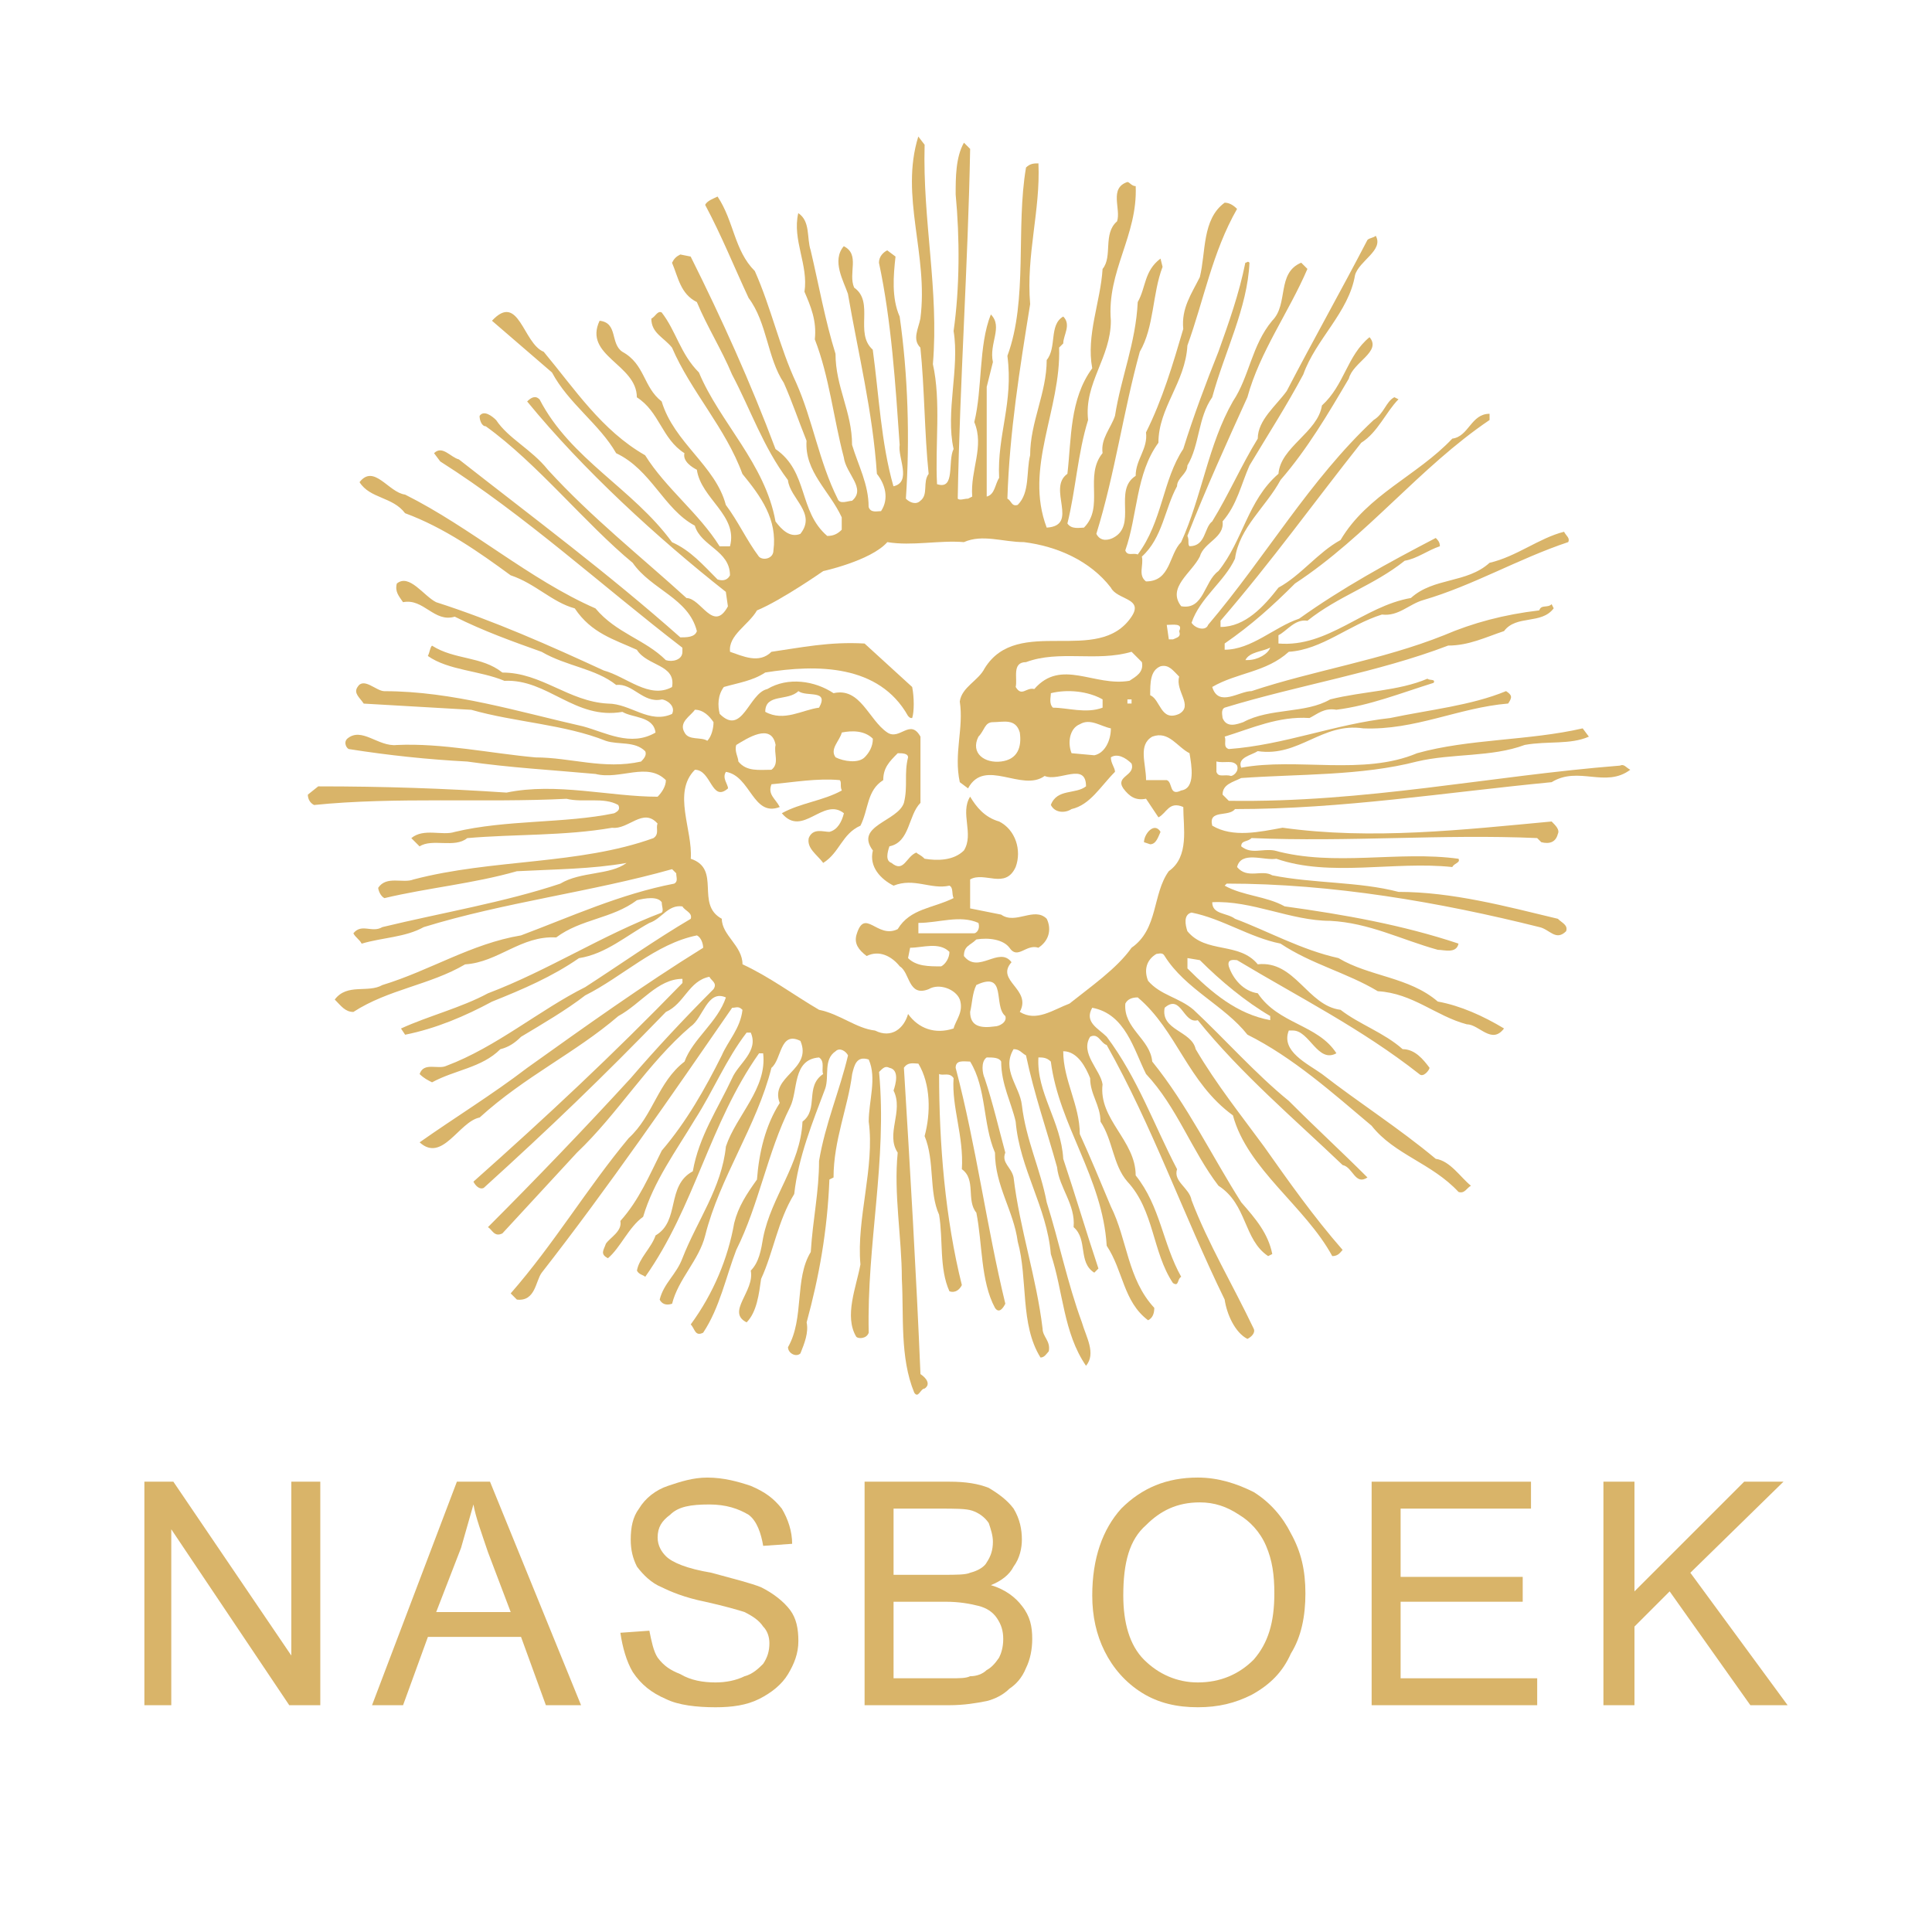 <?xml version="1.0" encoding="utf-8"?>
<!-- Generator: Adobe Illustrator 13.0.0, SVG Export Plug-In . SVG Version: 6.00 Build 14948)  -->
<!DOCTYPE svg PUBLIC "-//W3C//DTD SVG 1.0//EN" "http://www.w3.org/TR/2001/REC-SVG-20010904/DTD/svg10.dtd">
<svg version="1.0" id="Layer_1" xmlns="http://www.w3.org/2000/svg" xmlns:xlink="http://www.w3.org/1999/xlink" x="0px" y="0px"
	 width="192.756px" height="192.756px" viewBox="0 0 192.756 192.756" enable-background="new 0 0 192.756 192.756"
	 xml:space="preserve">
<g>
	<polygon fill-rule="evenodd" clip-rule="evenodd" fill="#FFFFFF" points="0,0 192.756,0 192.756,192.756 0,192.756 0,0 	"/>
	<polygon fill-rule="evenodd" clip-rule="evenodd" fill="#D9B469" points="14.405,170.129 14.405,147.828 17.296,147.828 
		29.065,165.174 29.065,147.828 31.956,147.828 31.956,170.129 28.859,170.129 17.089,152.578 17.089,170.129 14.405,170.129 	"/>
	<path fill-rule="evenodd" clip-rule="evenodd" fill="#D9B469" d="M37.118,170.129l8.466-22.301h3.304l9.085,22.301h-3.511
		l-2.478-6.814h-9.292l-2.478,6.814H37.118L37.118,170.129z M43.519,160.836h7.434l-2.271-5.986c-0.62-1.859-1.239-3.512-1.445-4.75
		c-0.413,1.445-0.826,2.891-1.239,4.336L43.519,160.836L43.519,160.836z"/>
	<path fill-rule="evenodd" clip-rule="evenodd" fill="#D9B469" d="M61.896,162.902l2.891-0.207c0.207,1.033,0.413,2.064,0.826,2.684
		c0.62,0.826,1.239,1.24,2.271,1.652c1.032,0.619,2.271,0.826,3.51,0.826c1.033,0,2.065-0.207,2.891-0.619
		c0.826-0.207,1.445-0.826,1.858-1.24c0.413-0.619,0.62-1.238,0.62-2.064c0-0.619-0.207-1.238-0.62-1.65
		c-0.413-0.621-1.033-1.033-1.858-1.447c-0.62-0.205-2.065-0.619-3.923-1.031c-2.064-0.412-3.51-1.033-4.336-1.445
		c-1.032-0.414-1.858-1.24-2.478-2.064c-0.413-0.826-0.62-1.652-0.62-2.686c0-1.238,0.207-2.271,0.826-3.096
		c0.619-1.033,1.652-1.859,2.891-2.271c1.239-0.414,2.478-0.826,3.923-0.826c1.652,0,3.097,0.412,4.336,0.826
		c1.445,0.619,2.271,1.238,3.097,2.271c0.619,1.031,1.032,2.27,1.032,3.51l-2.89,0.205c-0.207-1.238-0.62-2.477-1.446-3.096
		c-1.032-0.619-2.271-1.033-3.923-1.033c-1.858,0-3.097,0.207-3.923,1.033c-0.826,0.619-1.239,1.238-1.239,2.271
		c0,0.824,0.413,1.445,0.826,1.857c0.619,0.619,2.065,1.238,4.542,1.652c2.271,0.619,3.923,1.031,4.956,1.445
		c1.239,0.619,2.271,1.445,2.891,2.271s0.826,1.857,0.826,3.098c0,1.238-0.413,2.27-1.033,3.303
		c-0.619,1.033-1.652,1.857-2.891,2.479c-1.239,0.619-2.684,0.824-4.336,0.824c-1.858,0-3.716-0.205-4.955-0.824
		c-1.445-0.621-2.478-1.445-3.304-2.686C62.515,165.793,62.103,164.348,61.896,162.902L61.896,162.902z"/>
	<path fill-rule="evenodd" clip-rule="evenodd" fill="#D9B469" d="M86.26,170.129v-22.301h8.466c1.652,0,2.89,0.207,3.923,0.619
		c1.032,0.619,1.858,1.24,2.478,2.066c0.619,1.031,0.826,2.064,0.826,3.096c0,0.826-0.207,1.859-0.826,2.686
		c-0.412,0.824-1.238,1.445-2.271,1.857c1.445,0.412,2.479,1.24,3.098,2.064c0.825,1.033,1.032,2.066,1.032,3.305
		c0,1.031-0.207,2.064-0.619,2.891c-0.413,1.031-1.032,1.652-1.651,2.064c-0.62,0.619-1.446,1.033-2.271,1.238
		c-1.033,0.207-2.272,0.414-3.717,0.414H86.26L86.26,170.129z M89.151,157.119h4.956c1.239,0,2.271,0,2.684-0.205
		c0.826-0.207,1.446-0.619,1.653-1.033c0.412-0.619,0.619-1.238,0.619-2.064c0-0.619-0.207-1.238-0.413-1.857
		c-0.413-0.621-1.033-1.033-1.652-1.24c-0.62-0.205-1.652-0.205-3.304-0.205h-4.543V157.119L89.151,157.119z M89.151,167.443h5.575
		c1.032,0,1.652,0,2.064-0.205c0.62,0,1.239-0.207,1.653-0.619c0.412-0.207,0.825-0.621,1.238-1.24
		c0.207-0.412,0.413-1.031,0.413-1.857s-0.206-1.445-0.619-2.064c-0.413-0.621-1.032-1.033-1.859-1.24
		c-0.826-0.205-1.858-0.412-3.303-0.412h-5.162V167.443L89.151,167.443z"/>
	<path fill-rule="evenodd" clip-rule="evenodd" fill="#D9B469" d="M108.974,159.186c0-3.717,1.032-6.607,2.891-8.672
		c2.064-2.066,4.542-3.098,7.64-3.098c2.064,0,3.923,0.619,5.574,1.445c1.652,1.031,2.892,2.477,3.717,4.129
		c1.033,1.859,1.445,3.717,1.445,5.988s-0.412,4.336-1.445,5.988c-0.825,1.857-2.064,3.098-3.923,4.129
		c-1.651,0.826-3.304,1.238-5.368,1.238c-2.065,0-3.923-0.412-5.575-1.445c-1.651-1.031-2.891-2.477-3.717-4.129
		C109.387,163.107,108.974,161.25,108.974,159.186L108.974,159.186z M112.07,159.186c0,2.684,0.62,4.955,2.065,6.4
		s3.303,2.271,5.368,2.271c2.271,0,4.13-0.826,5.574-2.271c1.446-1.652,2.065-3.717,2.065-6.607c0-1.859-0.206-3.305-0.826-4.75
		c-0.619-1.445-1.651-2.477-2.684-3.096c-1.239-0.826-2.479-1.24-3.924-1.24c-2.271,0-3.923,0.826-5.368,2.271
		C112.69,153.609,112.07,155.881,112.07,159.186L112.07,159.186z"/>
	<polygon fill-rule="evenodd" clip-rule="evenodd" fill="#D9B469" points="136.849,170.129 136.849,147.828 152.747,147.828 
		152.747,150.514 139.739,150.514 139.739,157.326 151.921,157.326 151.921,159.805 139.739,159.805 139.739,167.443 
		153.366,167.443 153.366,170.129 136.849,170.129 	"/>
	<polygon fill-rule="evenodd" clip-rule="evenodd" fill="#D9B469" points="159.974,170.129 159.974,147.828 163.071,147.828 
		163.071,158.771 174.015,147.828 177.938,147.828 168.646,156.914 178.351,170.129 174.634,170.129 166.581,158.771 
		163.071,162.283 163.071,170.129 159.974,170.129 	"/>
	<path fill-rule="evenodd" clip-rule="evenodd" fill="#D9B469" d="M92.249,14.442c-0.207,7.641,1.445,14.454,0.826,21.887
		c0.826,3.717,0.207,8.053,0.413,11.976c1.858,0.619,1.032-2.271,1.652-3.51c-0.827-3.717,0.619-8.053,0-11.769
		c0.619-4.336,0.619-9.292,0.206-13.628c0-1.652,0-3.716,0.826-5.162l0.619,0.619c-0.206,11.356-1.032,23.333-1.238,34.896
		c0.206,0.207,0.619,0,1.032,0l0.413-0.207c-0.207-2.684,1.239-4.956,0.206-7.434c0.826-3.304,0.413-7.64,1.652-10.737
		c1.239,1.239-0.206,2.891,0.207,4.749l-0.619,2.478v10.943c0.825-0.207,0.825-1.239,1.238-1.858
		c-0.206-4.336,1.445-7.434,0.826-12.182c2.064-5.575,0.826-12.802,1.858-18.79c0.412-0.413,0.825-0.413,1.239-0.413
		c0.206,4.749-1.239,9.085-0.827,14.041c-1.032,6.401-2.063,12.801-2.271,19.409c0.412,0.207,0.412,0.826,1.032,0.62
		c1.238-1.24,0.826-3.304,1.238-4.956c0-3.304,1.652-6.195,1.652-9.498c1.032-1.239,0.206-3.51,1.651-4.336
		c0.826,0.826,0,1.857,0,2.684l-0.413,0.413c0.207,6.194-3.51,11.976-1.238,17.964c3.304-0.207,0-3.923,2.065-5.368
		c0.412-3.51,0.206-7.433,2.478-10.531c-0.62-3.304,0.825-6.607,1.032-9.911c1.032-1.239,0-3.51,1.445-4.749
		c0.413-1.239-0.826-3.304,1.032-3.924c0.207,0,0.413,0.413,0.826,0.413c0.206,4.956-2.891,8.466-2.478,13.421
		c0,3.717-2.685,6.194-2.271,9.911c-1.033,3.304-1.239,7.02-2.064,10.324c0.412,0.62,1.238,0.413,1.651,0.413
		c2.064-2.065,0-5.162,1.858-7.433c-0.207-1.445,0.826-2.478,1.238-3.717c0.62-3.923,2.065-7.227,2.271-11.356
		c0.826-1.446,0.62-3.098,2.271-4.336l0.206,0.826c-1.032,2.684-0.825,5.987-2.271,8.465c-1.652,5.988-2.479,12.183-4.336,18.17
		c0.412,0.826,1.238,0.619,1.651,0.413c2.478-1.239,0-4.75,2.271-6.195c0-1.652,1.239-2.684,1.032-4.336
		c1.651-3.303,2.685-6.813,3.717-10.323c-0.207-2.065,0.826-3.51,1.651-5.163c0.62-2.478,0.207-5.781,2.479-7.433
		c0.413,0,0.825,0.207,1.238,0.62c-2.478,4.335-3.304,9.084-4.955,13.627c-0.207,3.717-2.891,6.195-2.891,9.705
		c-2.271,3.097-2.065,7.227-3.304,10.737c0.206,0.62,0.825,0.207,1.238,0.413c2.478-3.304,2.478-7.433,4.543-10.53
		c1.032-3.304,2.271-6.607,3.51-9.705c1.033-2.891,2.065-5.781,2.685-8.879c0.206,0,0.206-0.206,0.413,0
		c-0.207,4.542-2.478,8.879-3.717,13.422c-1.445,2.064-1.239,4.749-2.478,6.813c0,0.826-1.033,1.239-1.033,2.065
		c-1.238,2.271-1.445,5.162-3.51,7.021c0.207,0.826-0.413,1.858,0.413,2.477c2.478,0,2.271-2.684,3.51-3.923
		c2.065-4.542,2.685-9.705,5.162-14.041c1.652-2.478,1.858-5.575,3.924-8.053c1.651-1.652,0.412-4.749,2.891-5.782l0.619,0.62
		c-1.858,4.336-4.749,8.259-5.988,12.802c-2.064,4.542-4.129,9.085-5.987,13.833c0.206,0.413,0,0.826,0.206,1.033
		c1.652,0,1.445-1.858,2.271-2.478c1.652-2.684,2.891-5.575,4.543-8.259c0-1.858,1.857-3.304,2.891-4.75
		c2.684-5.162,5.368-9.911,8.053-15.073c0.206-0.207,0.619-0.207,0.826-0.413c0.825,1.445-1.652,2.478-2.065,3.923
		c-0.619,3.717-3.923,6.401-5.162,9.911c-1.651,3.098-3.51,5.988-5.368,9.085c-0.826,1.858-1.239,3.923-2.685,5.575
		c0.207,1.652-1.858,2.065-2.271,3.511c-0.825,1.651-3.304,3.097-1.858,4.955c2.271,0.413,2.271-2.478,3.717-3.51
		c2.479-3.098,2.891-7.021,5.988-9.705c0.206-2.685,3.924-4.13,4.336-6.814c2.271-2.065,2.478-4.956,4.749-6.814
		c1.239,1.445-1.651,2.478-2.064,4.13c-2.065,3.51-4.13,7.02-6.814,10.117c-1.445,2.684-4.129,4.749-4.542,7.846
		c-1.032,2.271-3.511,3.923-4.336,6.401c0.412,0.62,1.445,0.826,1.651,0.207c5.781-6.813,10.117-14.454,16.519-20.441
		c1.032-0.62,1.239-1.858,2.064-2.271l0.413,0.207c-1.238,1.238-2.064,3.303-3.717,4.336c-4.749,5.988-8.878,11.769-14.04,17.757
		v0.62c2.478,0,4.336-2.065,5.781-3.923c2.271-1.239,3.924-3.51,6.194-4.75c2.685-4.542,7.64-6.401,11.149-10.117
		c1.652-0.207,1.859-2.478,3.718-2.478v0.62c-7.021,4.749-12.183,11.562-19.41,16.312c-2.271,2.271-4.336,4.129-7.02,5.988v0.619
		c2.684,0,4.955-2.271,7.433-3.097c4.336-3.097,8.879-5.575,13.628-8.052c0.206,0.206,0.412,0.413,0.412,0.826
		c-1.238,0.413-2.271,1.239-3.509,1.445c-3.098,2.478-6.607,3.51-9.705,5.988c-1.239-0.207-2.064,1.033-2.891,1.445v0.826
		c4.955,0.413,8.466-3.717,13.215-4.542c2.271-2.065,5.575-1.445,7.847-3.511c2.684-0.619,4.955-2.477,7.433-3.097
		c0.206,0.413,0.619,0.62,0.413,1.032c-4.956,1.652-9.498,4.336-14.453,5.781c-1.446,0.414-2.479,1.652-4.13,1.446
		c-3.304,1.032-5.988,3.51-9.292,3.716c-2.271,2.065-5.162,2.065-7.64,3.51c0.619,2.064,2.685,0.413,3.923,0.413
		c6.194-2.065,13.009-3.097,19.203-5.575c2.891-1.239,5.987-2.064,9.498-2.478c0.207-0.619,0.826-0.206,1.238-0.619l0.207,0.413
		c-1.238,1.652-3.717,0.62-4.956,2.271c-1.857,0.619-3.51,1.445-5.574,1.445c-7.021,2.684-14.867,3.923-22.3,6.194
		c-0.413,0.207-0.207,0.827-0.207,1.033c0.413,1.033,1.445,0.62,2.065,0.413c2.684-1.446,6.193-0.826,8.672-2.271
		c3.304-0.826,6.813-0.826,9.704-2.064c0.207,0.206,0.826,0,0.62,0.413c-3.304,1.032-6.401,2.271-9.705,2.684
		c-1.239-0.207-1.857,0.413-2.685,0.826c-3.097-0.206-5.781,1.033-8.465,1.858c0.206,0.413-0.207,1.033,0.413,1.239
		c5.574-0.413,10.53-2.478,16.105-3.097c3.923-0.826,8.053-1.239,11.562-2.684c0.619,0.413,0.619,0.62,0.206,1.239
		c-4.955,0.413-9.291,2.685-14.453,2.478c-4.13-0.62-6.401,2.891-10.53,2.271c-0.62,0.413-2.065,0.62-1.652,1.652
		c5.575-1.032,12.183,0.826,17.551-1.445c5.162-1.445,11.149-1.239,16.519-2.478l0.619,0.826c-1.858,0.826-4.129,0.413-6.4,0.826
		c-3.304,1.239-7.228,0.826-10.737,1.651c-5.575,1.446-11.77,1.239-17.551,1.652c-0.826,0.413-1.858,0.619-1.858,1.651l0.62,0.62
		c13.627,0.207,26.017-2.478,39.024-3.51c0.413-0.207,0.619,0.207,1.032,0.413c-2.478,1.858-5.162-0.413-7.847,1.239
		c-10.736,1.033-20.854,2.684-31.591,2.684c-0.619,0.826-2.685,0-2.271,1.652c2.064,1.239,4.749,0.62,7.021,0.207
		c8.879,1.239,17.964,0.207,26.842-0.62c0.413,0.413,0.827,0.827,0.62,1.24c-0.207,0.826-0.826,1.032-1.651,0.826l-0.414-0.413
		c-9.498-0.413-18.789,0.413-28.494,0c-0.413,0.413-1.032,0.206-1.032,0.826c1.032,0.826,2.064,0.207,3.304,0.413
		c5.988,1.652,12.389,0,18.377,0.826c0.206,0.414-0.413,0.414-0.62,0.826c-5.781-0.619-12.182,1.033-17.551-0.826
		c-1.238,0.207-3.51-0.826-3.923,0.826c1.032,1.238,2.478,0.207,3.511,0.826c4.129,0.826,8.672,0.619,12.595,1.652
		c5.368,0,10.737,1.445,15.899,2.684c0.412,0.413,1.032,0.619,0.825,1.239c-1.032,1.032-1.651-0.207-2.684-0.414
		c-9.912-2.478-20.648-4.336-31.179-4.336l-0.206,0.206c1.858,1.033,4.129,1.033,5.987,2.065c5.988,0.826,11.77,1.858,17.345,3.716
		c-0.207,1.032-1.445,0.62-2.065,0.62c-3.716-1.033-6.813-2.685-10.736-2.891c-3.924,0-7.847-2.065-11.77-1.858
		c0,1.239,1.445,1.032,2.271,1.652c3.304,1.239,6.607,3.098,10.324,3.923c3.097,1.858,7.02,1.858,9.91,4.336
		c2.271,0.412,4.543,1.445,6.607,2.684c-1.238,1.652-2.478-0.414-3.716-0.414c-3.098-0.824-5.369-3.096-8.879-3.303
		c-3.098-1.858-6.607-2.684-9.705-4.749c-3.097-0.62-5.781-2.478-8.878-3.097c-0.826,0.207-0.62,1.239-0.413,1.859
		c1.858,2.271,5.162,1.032,7.021,3.304c3.716-0.414,4.955,4.129,8.259,4.541c1.858,1.445,4.336,2.271,6.194,3.924
		c1.239,0,2.065,1.033,2.685,1.859c0,0.205-0.619,1.031-1.032,0.619c-5.782-4.543-11.977-7.641-18.171-11.357
		c-0.206,0-1.032-0.206-0.825,0.619c0.412,1.24,1.445,2.478,2.891,2.685c2.064,3.096,5.988,3.096,7.846,5.986
		c-1.857,1.033-2.685-2.27-4.336-2.27h-0.413c-0.826,2.064,1.858,3.303,3.304,4.336c3.717,2.891,7.64,5.367,11.356,8.465
		c1.445,0.207,2.478,1.859,3.511,2.686c-0.413,0.205-0.62,0.824-1.239,0.619c-2.685-2.891-6.401-3.717-8.672-6.607
		c-3.924-3.305-7.847-6.814-12.39-9.086c-2.271-2.891-6.194-4.543-8.259-7.846c-0.207-0.413-0.619-0.207-0.826-0.207
		c-1.032,0.62-1.238,1.652-0.825,2.684c1.238,1.445,3.097,1.652,4.542,2.891c3.098,2.893,6.194,6.402,9.498,9.086
		c2.892,2.891,5.162,4.957,7.847,7.641c-1.239,0.826-1.445-1.033-2.479-1.24c-4.749-4.541-10.117-9.084-14.453-14.453
		c-1.445,0.412-1.652-2.684-3.304-1.238c-0.413,2.271,2.685,2.271,3.097,4.129c2.065,3.51,4.543,6.607,6.814,9.705
		c2.478,3.51,4.955,7.02,7.846,10.324c-0.206,0.207-0.412,0.619-1.032,0.619c-2.685-4.955-8.466-8.672-9.911-14.041
		c-4.542-3.303-5.575-8.465-9.498-11.77c-0.619,0-1.032,0.207-1.238,0.619c-0.207,2.479,2.478,3.512,2.684,5.781
		c3.511,4.338,5.988,9.498,8.879,14.041c1.445,1.652,2.685,3.098,3.098,5.162l-0.413,0.207c-2.478-1.652-2.065-5.162-4.956-7.02
		c-2.684-3.51-4.13-7.848-7.227-11.15c-1.239-2.479-2.064-5.988-5.368-6.607c-0.826,1.445,0.619,2.064,1.445,2.891
		c3.097,4.129,4.749,8.879,7.02,13.215c-0.412,1.238,1.239,1.857,1.446,3.098c1.651,4.336,4.129,8.465,6.193,12.801
		c0.207,0.412-0.206,0.826-0.619,1.033c-1.238-0.621-2.064-2.479-2.271-3.924c-4.13-8.465-7.228-17.344-11.77-25.396
		c-0.62-0.207-0.826-1.24-1.652-0.826c-1.032,1.65,1.032,3.303,1.239,4.748c-0.413,3.512,3.304,5.576,3.304,9.086
		c2.478,3.098,2.684,6.814,4.542,10.117c-0.413,0.207-0.206,1.033-0.825,0.619c-2.065-3.096-1.858-7.227-4.543-10.117
		c-1.445-1.652-1.445-4.129-2.685-5.988c0-1.65-1.032-2.684-1.032-4.336c-0.413-1.031-1.239-2.684-2.685-2.684
		c0,2.891,1.652,5.369,1.652,8.26c1.032,2.27,2.064,4.748,3.098,7.227c1.651,3.303,1.651,7.227,4.336,10.117
		c0,0.619-0.207,1.033-0.619,1.238c-2.479-1.857-2.479-4.955-4.13-7.434c-0.413-6.812-4.75-11.975-5.575-18.377
		c-0.413-0.412-0.825-0.412-1.238-0.412c-0.207,3.51,2.271,6.4,2.477,10.117c1.239,3.717,2.271,7.227,3.511,10.943l-0.413,0.414
		c-1.652-1.033-0.619-3.305-2.064-4.543c0.206-2.271-1.446-3.924-1.652-5.988c-1.032-3.717-2.271-7.227-3.097-11.148
		c-0.413-0.209-0.62-0.621-1.239-0.621c-1.238,2.064,0.619,3.717,0.826,5.576c0.413,3.51,1.858,6.4,2.478,9.703
		c1.238,3.924,2.065,8.053,3.51,11.977c0.413,1.445,1.446,3.098,0.413,4.336c-2.271-3.305-2.271-7.434-3.51-11.15
		c-0.413-4.748-3.098-8.465-3.51-13.215c-0.414-1.857-1.445-3.717-1.445-5.988c-0.207-0.412-0.826-0.412-1.445-0.412
		c-0.62,0.412-0.414,1.652-0.207,2.064c0.826,2.479,1.445,5.162,2.064,7.434c-0.412,1.033,0.619,1.445,0.826,2.479
		c0.619,5.162,2.271,9.91,2.892,15.072c0,0.826,0.825,1.238,0.618,2.271c-0.206,0.207-0.412,0.619-0.825,0.619
		c-2.065-3.303-1.239-7.846-2.271-11.562c-0.413-3.098-2.271-5.574-2.271-8.879c-1.239-2.891-0.825-6.4-2.478-9.086
		c-0.619,0-1.445-0.205-1.445,0.621c2.064,7.846,3.098,15.898,4.955,23.537c-0.206,0.414-0.619,1.033-1.032,0.414
		c-1.445-2.684-1.239-6.4-1.858-9.498c-1.032-1.238,0-3.305-1.445-4.336c0.206-3.305-1.033-6.195-0.826-9.086
		c-0.414-0.619-1.033-0.205-1.446-0.412c0,7.02,0.619,14.453,2.271,21.061c-0.207,0.412-0.62,0.826-1.239,0.619
		c-1.032-2.271-0.619-5.162-1.032-7.639c-1.032-2.271-0.413-5.369-1.445-7.848c0.619-2.271,0.619-5.162-0.62-7.227
		c-0.413,0-1.032-0.207-1.445,0.414c0.62,10.117,1.239,20.646,1.652,30.559c0.619,0.412,1.032,1.031,0.413,1.445
		c-0.413,0-0.62,1.031-1.032,0.412c-1.446-3.51-1.033-7.639-1.239-11.355c0-4.129-0.827-8.467-0.413-12.596
		c-1.239-1.857,0.619-4.129-0.414-6.193c0.207-0.621,0.62-2.066-0.413-2.271c-0.413-0.207-0.619,0-1.032,0.412
		c0.826,8.879-1.239,17.139-1.032,26.016c-0.207,0.621-1.033,0.621-1.239,0.414c-1.24-2.064,0-4.955,0.412-7.227
		c-0.412-4.543,1.445-9.705,0.827-14.248c0-2.064,0.826-4.336,0-6.193c-1.239-0.412-1.446,0.619-1.652,1.445
		c-0.413,3.303-1.858,6.607-1.858,10.324l-0.413,0.205c-0.206,5.162-1.032,9.705-2.271,14.248c0.207,1.031-0.207,2.064-0.62,3.098
		c-0.413,0.412-1.239,0-1.239-0.621c1.652-2.889,0.62-6.812,2.271-9.496c0.207-3.305,0.826-5.988,0.826-9.086
		c0.62-3.717,2.065-7.02,2.891-10.529c-0.206-0.414-0.826-0.826-1.239-0.414c-1.239,0.826-0.62,2.479-1.032,3.717
		c-1.239,3.303-2.684,6.812-3.097,10.529c-1.652,2.686-2.065,5.783-3.304,8.467c-0.207,1.445-0.413,3.303-1.445,4.336
		c-2.065-1.033,0.826-3.098,0.413-5.162c0.826-0.826,1.032-2.064,1.239-3.303c0.826-4.131,3.716-7.229,3.923-11.564
		c1.652-1.238,0.207-3.51,2.065-4.748c-0.207-0.414,0.207-1.24-0.413-1.652c-2.685,0.207-2.064,3.305-2.891,4.955
		c-2.271,4.543-3.097,9.705-5.368,14.248c-1.033,2.684-1.652,5.781-3.304,8.258c-0.826,0.414-0.826-0.412-1.239-0.824
		c2.271-3.098,3.717-6.607,4.336-10.117c0.413-1.652,1.239-2.893,2.271-4.338c0.207-2.684,0.826-5.367,2.271-7.639
		c-1.032-2.684,3.304-3.305,2.064-6.195c-2.064-1.031-1.858,1.859-2.891,2.686c-1.445,5.781-5.162,10.943-6.607,16.725
		c-0.619,2.477-2.684,4.336-3.304,6.812c-0.619,0.207-1.032,0-1.239-0.412c0.413-1.652,1.652-2.479,2.271-4.129
		c1.445-3.717,3.923-7.021,4.336-11.15c1.033-3.098,4.13-5.781,3.717-9.293H75.73c-4.956,7.021-6.401,15.281-11.356,22.301
		c-0.207-0.207-0.619-0.207-0.826-0.619c0.207-1.238,1.445-2.271,1.858-3.51c2.478-1.445,1.032-4.955,3.716-6.4
		c0.62-3.512,2.478-6.195,3.923-9.293c0.619-1.445,2.684-2.684,1.858-4.543h-0.413c-2.065,2.686-3.304,5.783-5.162,8.674
		c-1.858,3.098-4.13,6.193-5.162,9.703c-1.445,1.033-2.271,3.098-3.51,4.131c-0.826-0.414-0.413-0.826-0.207-1.445
		c0.414-0.619,1.652-1.24,1.445-2.271c1.859-2.064,2.891-4.543,4.13-7.02c2.478-2.893,4.336-6.195,5.988-9.498
		c0.62-1.447,1.858-2.686,2.065-4.545c-0.413-0.412-0.619-0.205-1.032-0.205c-5.988,8.672-12.389,17.963-18.997,26.43
		c-0.619,0.826-0.619,2.891-2.478,2.684l-0.619-0.619c4.336-4.955,7.64-10.531,11.769-15.486c2.478-2.271,2.891-5.574,5.575-7.641
		c0.826-2.27,3.304-3.922,4.129-6.4c-1.858-0.826-2.271,2.064-3.51,2.891c-4.336,3.717-7.227,8.672-11.356,12.596
		c-2.478,2.684-4.956,5.369-7.433,8.053c-0.826,0.414-1.032-0.412-1.445-0.619c4.749-4.75,9.705-9.912,14.247-14.867
		c2.478-2.891,5.369-5.988,8.259-8.879c0.413-0.619-0.207-0.826-0.413-1.238c-2.065,0.412-2.478,2.684-4.336,3.51
		c-6.401,6.607-11.563,11.562-18.17,17.551c-0.413,0.207-0.826-0.205-1.032-0.619c7.433-6.607,13.834-12.594,20.854-19.822v-0.412
		c-2.478,0-4.129,2.477-6.401,3.717c-4.336,3.715-9.292,5.988-13.834,10.117c-2.064,0.412-3.717,4.543-5.988,2.477
		c3.511-2.477,7.228-4.748,10.737-7.432c5.782-4.131,11.563-8.26,17.551-11.977c0-0.413-0.206-1.033-0.619-1.238
		c-4.129,0.825-7.433,4.129-11.15,5.986c-1.858,1.445-4.336,2.891-6.401,4.131c-0.62,0.619-1.239,1.033-2.065,1.238
		c-1.858,1.859-4.542,2.064-6.813,3.305c-0.413-0.207-0.826-0.414-1.24-0.826c0.414-1.24,1.859-0.414,2.685-0.826
		c4.956-1.857,9.292-5.576,13.834-7.846c3.51-2.271,7.021-4.75,10.53-6.814c0.207-0.62-0.619-0.826-0.826-1.239
		c-1.445-0.207-2.065,1.239-3.304,1.651c-2.271,1.24-4.336,3.097-7.021,3.511c-2.684,1.858-5.575,3.096-8.672,4.336
		c-2.685,1.445-5.575,2.684-8.672,3.303l-0.413-0.619c2.685-1.238,5.988-2.064,8.672-3.51c5.988-2.271,11.356-5.781,17.344-8.053
		c0.207-0.207,0-0.619,0-1.032c-0.413-0.62-1.652-0.413-2.478-0.207c-2.478,1.858-5.575,1.858-8.053,3.716
		c-3.51-0.206-5.781,2.478-9.085,2.685c-3.51,2.064-7.64,2.477-11.15,4.748c-0.826,0-1.239-0.619-1.858-1.238
		c1.239-1.652,3.304-0.619,4.749-1.445c4.749-1.445,8.879-4.13,13.834-4.955c4.956-1.859,9.911-4.13,15.279-5.163
		c0.414-0.207,0.207-0.619,0.207-1.032l-0.413-0.413c-8.053,2.271-16.725,3.304-24.777,5.781c-1.858,1.032-4.13,1.032-6.195,1.652
		c-0.206-0.413-0.619-0.62-0.826-1.032c0.826-1.033,1.858,0,2.891-0.62c5.988-1.445,12.183-2.478,17.757-4.336
		c2.065-1.239,4.956-0.826,6.607-2.064c-3.51,0.619-7.021,0.619-10.943,0.826c-4.336,1.239-8.878,1.652-13.215,2.684
		c-0.413-0.207-0.619-0.826-0.619-1.032c0.826-1.239,2.478-0.413,3.51-0.827c7.846-2.064,16.518-1.445,23.951-4.129
		c0.62-0.413,0.207-1.033,0.413-1.445c-1.445-1.652-2.891,0.62-4.542,0.413c-4.749,0.826-9.705,0.62-14.454,1.033
		c-1.239,1.033-3.51,0-4.75,0.826l-0.825-0.826c1.239-1.033,3.097-0.207,4.336-0.62c5.162-1.238,10.943-0.826,15.898-1.858
		c0.414-0.206,0.62-0.413,0.414-0.826c-1.445-0.826-3.51-0.207-5.162-0.62c-8.053,0.413-17.138-0.207-25.19,0.62
		c-0.413-0.207-0.62-0.62-0.62-1.033l1.033-0.826c6.607,0,12.595,0.206,18.79,0.62c4.955-1.033,10.324,0.413,15.073,0.413
		c0.413-0.413,0.826-1.032,0.826-1.651c-1.858-1.859-4.543,0-7.021-0.62c-4.542-0.413-8.465-0.62-12.802-1.239
		c-3.923-0.206-7.846-0.619-11.77-1.239c-0.206,0-0.62-0.619-0.206-1.032c1.445-1.239,3.097,0.826,4.955,0.62
		c4.542-0.207,9.292,0.826,13.834,1.239c3.51,0,6.814,1.239,10.531,0.413c0.206-0.206,0.619-0.619,0.413-1.032
		c-1.032-1.032-2.684-0.619-3.923-1.032c-4.129-1.652-9.085-1.858-13.421-3.097l-10.737-0.62c-0.413-0.619-1.033-1.033-0.62-1.652
		c0.62-1.032,1.858,0.413,2.684,0.413c6.814,0,13.421,2.065,19.822,3.51c2.271,0.619,4.749,2.065,7.227,0.619
		c-0.207-1.651-2.271-1.445-3.304-2.064c-4.75,0.826-7.434-3.304-11.77-3.098c-2.478-1.032-5.575-1.032-7.64-2.478
		c0.206-0.413,0.206-0.826,0.413-1.032c2.271,1.445,4.955,1.032,7.02,2.684c3.923,0,6.607,2.891,10.53,3.097
		c2.271,0,4.13,2.065,6.401,1.032c0.413-0.826-0.619-1.445-1.032-1.445c-1.858,0.413-2.891-1.651-4.542-1.445
		c-2.065-1.652-4.956-1.858-7.434-3.304c-2.891-1.032-5.781-2.064-8.672-3.51c-2.065,0.62-3.097-1.858-5.162-1.445
		c-0.413-0.619-0.826-1.032-0.62-1.858c1.239-1.033,2.685,1.239,3.923,1.858c5.781,1.858,11.356,4.336,16.725,6.814
		c2.271,0.62,4.542,2.891,6.813,1.652c0.413-2.271-2.478-2.065-3.51-3.717c-2.272-1.032-4.543-1.651-6.195-4.129
		c-2.271-0.62-3.923-2.478-6.4-3.303c-3.098-2.271-6.607-4.75-10.531-6.195c-1.239-1.652-3.51-1.445-4.542-3.097
		c1.445-1.858,2.891,1.032,4.542,1.239c6.607,3.304,12.389,8.466,18.996,11.356c2.065,2.478,4.956,3.097,7.021,5.162
		c0.619,0.207,1.652,0,1.652-0.826v-0.413c-8.053-6.194-15.692-13.215-24.158-18.583l-0.62-0.826
		c0.826-0.826,1.652,0.413,2.478,0.619c7.64,5.988,14.866,11.356,22.093,17.757c0.62,0,1.445,0,1.652-0.619
		c-0.826-3.304-4.542-4.129-6.401-6.814c-4.749-3.923-9.498-9.911-14.66-13.627c-0.413,0-0.62-0.619-0.62-1.032
		c0.413-0.62,1.239,0,1.652,0.413c1.238,1.858,3.51,2.891,5.162,4.956c4.336,4.749,9.292,8.672,13.834,12.802
		c1.445,0,2.684,3.51,4.129,0.826l-0.207-1.445c-6.814-5.368-14.247-12.182-19.822-18.996c0.413-0.413,0.826-0.62,1.239-0.206
		c3.097,5.987,9.292,8.878,13.214,14.247c1.858,0.826,3.097,2.271,4.543,3.717c0.619,0.206,1.032,0,1.239-0.413
		c0-2.478-2.891-2.891-3.51-4.956c-3.097-1.652-4.336-5.575-7.846-7.227c-1.652-2.891-4.749-4.956-6.401-8.053l-5.988-5.162
		c2.684-2.891,3.097,2.271,5.162,3.097c3.097,3.716,5.781,7.846,10.118,10.324c2.065,3.304,5.369,5.781,7.433,9.085h1.033
		c0.826-3.097-2.891-4.749-3.304-7.64c-0.413-0.207-1.445-0.826-1.239-1.652c-2.271-1.445-2.478-4.13-4.749-5.575
		c0-3.304-5.369-4.13-3.717-7.64c1.858,0.207,1.033,2.271,2.271,3.097c2.271,1.239,2.064,3.51,3.923,4.956
		c1.239,4.13,5.368,6.401,6.401,10.324c1.239,1.651,2.065,3.51,3.304,5.162c0.413,0.413,1.445,0.206,1.445-0.62
		c0.413-3.097-1.239-5.369-3.097-7.64c-1.652-4.543-5.162-8.26-7.021-12.596c-0.826-1.032-2.064-1.445-2.064-2.891
		c0.413-0.206,0.619-0.826,1.032-0.619c1.445,1.858,1.858,4.129,3.717,5.988c2.064,4.955,6.607,9.085,7.64,14.866
		c0.62,0.826,1.445,1.652,2.478,1.239c1.652-2.065-1.032-3.51-1.239-5.369c-2.478-3.304-3.716-7.021-5.575-10.531
		c-1.033-2.478-2.478-4.749-3.51-7.226c-1.652-0.826-1.858-2.479-2.478-3.924c0.207-0.413,0.413-0.619,0.826-0.826l1.032,0.207
		c3.097,6.194,5.988,12.595,8.466,19.203c3.304,2.271,2.271,6.195,5.162,8.672c0.619,0,1.032-0.206,1.445-0.619v-1.239
		c-1.239-2.685-3.717-4.542-3.51-7.64c-0.826-2.064-1.446-3.923-2.271-5.781c-1.651-2.478-1.651-5.988-3.51-8.465
		c-1.445-3.097-2.684-6.195-4.336-9.292c0.207-0.413,0.826-0.619,1.239-0.826c1.651,2.478,1.651,5.368,3.717,7.433
		c1.651,3.716,2.478,7.64,4.129,11.15c1.652,3.717,2.271,7.846,4.129,11.563c0.207,0.62,1.032,0.207,1.445,0.207
		c1.445-1.239-0.619-2.684-0.826-4.336c-1.032-3.923-1.445-8.053-2.891-11.77c0.207-1.858-0.413-3.304-1.032-4.749
		c0.413-2.684-1.239-5.162-0.619-7.846c1.238,0.826,0.826,2.477,1.238,3.716c0.826,3.51,1.446,7.021,2.478,10.324
		c0,3.304,1.652,5.781,1.652,9.085c0.62,2.065,1.652,3.923,1.652,6.194c0.206,0.62,0.826,0.414,1.238,0.414
		c0.826-1.239,0.413-2.685-0.413-3.717c-0.413-6.195-1.858-11.976-2.891-17.964c-0.413-1.239-1.651-3.304-0.413-4.75
		c1.652,0.826,0.413,2.685,1.033,4.13c2.064,1.446,0,4.542,1.858,6.194c0.619,4.542,0.826,9.292,2.064,13.628
		c1.858-0.413,0.414-2.891,0.62-4.13c-0.413-5.988-0.826-12.389-2.065-18.17c0-0.619,0.414-1.032,0.826-1.239l0.826,0.62
		c-0.207,1.858-0.413,4.13,0.413,5.988c0.826,5.781,1.033,12.182,0.62,18.17c0.413,0.413,1.032,0.62,1.446,0.207
		c0.826-0.62,0.206-1.858,0.826-2.684c-0.413-3.923-0.413-8.672-0.826-12.596c-0.827-0.826-0.207-1.858,0-2.891
		c0.826-6.401-2.065-12.182-0.207-18.17L92.249,14.442L92.249,14.442z"/>
	<path fill-rule="evenodd" clip-rule="evenodd" fill="#FFFFFF" d="M110.832,58.629c0.619,1.238,3.304,1.032,2.064,2.89
		c-3.304,4.956-11.356-0.206-14.66,5.162c-0.62,1.239-2.271,1.858-2.478,3.304c0.413,2.684-0.619,5.162,0,8.052l0.826,0.619
		c1.652-3.097,5.369,0.414,7.64-1.238c1.444,0.619,4.129-1.446,4.129,1.032c-1.032,0.826-2.891,0.206-3.51,1.858
		c0.413,0.826,1.445,0.826,2.064,0.413c1.858-0.413,2.891-2.271,4.336-3.716c0-0.414-0.412-0.827-0.412-1.446
		c0.619-0.413,1.445,0,2.064,0.619c0.413,1.239-1.652,1.239-0.826,2.478c0.62,0.826,1.239,1.239,2.271,1.033l1.239,1.858
		c0.825-0.413,1.032-1.652,2.478-1.033c0,2.065,0.619,4.956-1.445,6.401c-1.652,2.271-1.032,5.781-3.717,7.64
		c-1.445,2.065-4.13,3.924-6.194,5.574c-1.651,0.619-3.304,1.859-4.956,0.826c1.239-2.271-2.478-3.098-0.826-4.955
		c-1.238-1.652-3.304,1.238-4.749-0.619c0-1.033,0.619-1.033,1.239-1.652c1.239-0.207,2.685,0,3.305,0.826
		c0.825,1.239,1.651-0.413,2.891,0c1.238-0.826,1.238-2.065,0.825-2.891c-1.239-1.239-3.097,0.619-4.542-0.413l-3.098-0.62v-2.891
		c1.446-0.825,3.51,1.033,4.543-1.238c0.619-1.652,0-3.716-1.652-4.543c-1.445-0.413-2.271-1.445-2.891-2.478
		c-1.032,1.652,0.413,3.717-0.619,5.369c-1.032,1.033-2.684,1.033-3.923,0.826c-0.413-0.413-0.62-0.413-0.826-0.619
		c-1.032,0.413-1.239,2.065-2.478,1.033c-0.62-0.207-0.413-1.033-0.207-1.652c2.065-0.413,1.859-3.097,3.098-4.336v-6.607
		c-1.033-1.858-2.065,0.413-3.304-0.413c-1.858-1.238-2.685-4.542-5.369-3.923c-1.858-1.239-4.542-1.651-6.607-0.413
		c-1.859,0.413-2.478,4.749-4.75,2.478c-0.206-0.826-0.206-1.858,0.413-2.684c1.445-0.413,2.891-0.62,4.13-1.445
		c5.162-0.826,11.356-0.826,14.247,4.336c0.207,0.206,0.207,0.206,0.413,0.206c0.207-0.619,0.207-2.064,0-3.097l-4.749-4.336
		c-3.51-0.207-6.401,0.413-9.292,0.826c-1.239,1.239-2.891,0.413-4.129,0c-0.207-1.652,1.858-2.684,2.684-4.13
		c2.478-1.032,6.607-3.922,6.607-3.922s4.749-1.033,6.401-2.891c2.478,0.413,5.162-0.207,7.64,0c1.858-0.826,3.923,0,5.988,0
		C105.463,54.5,108.767,55.945,110.832,58.629L110.832,58.629z"/>
	<path fill-rule="evenodd" clip-rule="evenodd" fill="#FFFFFF" d="M117.646,62.965c0.206,0.619-0.207,0.619-0.619,0.826h-0.413
		l-0.207-1.445C117.026,62.346,118.059,62.139,117.646,62.965L117.646,62.965z"/>
	<path fill-rule="evenodd" clip-rule="evenodd" fill="#FFFFFF" d="M126.73,64.617c-0.206,0.619-1.238,1.239-2.271,1.239h-0.206
		C124.666,65.03,125.904,65.03,126.73,64.617L126.73,64.617z"/>
	<path fill-rule="evenodd" clip-rule="evenodd" fill="#FFFFFF" d="M113.929,66.062c0.207,1.032-0.619,1.445-1.238,1.858
		c-3.511,0.62-6.814-2.271-9.499,0.826c-0.825-0.207-1.238,0.826-1.857-0.207c0.206-0.826-0.414-2.478,1.032-2.478
		c3.303-1.239,7.021,0,10.53-1.033L113.929,66.062L113.929,66.062z"/>
	<path fill-rule="evenodd" clip-rule="evenodd" fill="#FFFFFF" d="M117.646,67.508c-0.413,1.445,1.445,2.891,0,3.716
		c-1.858,0.826-1.858-1.445-2.891-1.858c0-1.238,0-2.478,1.032-2.891C116.613,66.269,117.026,66.888,117.646,67.508L117.646,67.508z
		"/>
	<path fill-rule="evenodd" clip-rule="evenodd" fill="#FFFFFF" d="M81.718,70.604c-1.652,0.207-3.51,1.446-5.368,0.414
		c0-1.859,2.271-1.032,3.304-2.065C80.479,69.573,82.75,68.747,81.718,70.604L81.718,70.604z"/>
	<path fill-rule="evenodd" clip-rule="evenodd" fill="#FFFFFF" d="M110.006,69.779v0.826c-1.652,0.62-3.51,0-4.955,0
		c-0.414-0.413-0.207-1.032-0.207-1.445C106.496,68.747,108.561,68.953,110.006,69.779L110.006,69.779z"/>
	<polygon fill-rule="evenodd" clip-rule="evenodd" fill="#FFFFFF" points="112.483,69.779 112.896,69.779 112.896,70.192 
		112.483,70.192 112.483,69.779 	"/>
	<path fill-rule="evenodd" clip-rule="evenodd" fill="#FFFFFF" d="M71.188,72.05c0,0.62-0.207,1.445-0.62,1.858
		c-0.619-0.413-1.858,0-2.271-0.826c-0.619-1.032,0.619-1.651,1.032-2.271C70.155,70.812,70.774,71.431,71.188,72.05L71.188,72.05z"
		/>
	<path fill-rule="evenodd" clip-rule="evenodd" fill="#FFFFFF" d="M101.746,73.083c0.207,1.446-0.206,2.685-1.857,2.891
		c-1.652,0.207-3.098-0.826-2.272-2.478c0.62-0.619,0.62-1.445,1.446-1.445C100.095,72.05,101.334,71.637,101.746,73.083
		L101.746,73.083z"/>
	<path fill-rule="evenodd" clip-rule="evenodd" fill="#FFFFFF" d="M110.832,72.67c0,1.239-0.62,2.478-1.652,2.684l-2.271-0.207
		c-0.412-1.032-0.206-2.478,0.826-2.891C108.767,71.637,109.799,72.463,110.832,72.67L110.832,72.67z"/>
	<path fill-rule="evenodd" clip-rule="evenodd" fill="#FFFFFF" d="M87.086,73.702c0,0.826-0.413,1.445-0.826,1.858
		c-0.619,0.619-2.065,0.413-2.891,0c-0.62-0.826,0.413-1.652,0.62-2.478C85.021,72.876,86.26,72.876,87.086,73.702L87.086,73.702z"
		/>
	<path fill-rule="evenodd" clip-rule="evenodd" fill="#FFFFFF" d="M77.382,74.322c-0.207,0.826,0.413,1.858-0.413,2.478
		c-1.239,0-2.478,0.207-3.304-0.826c0-0.413-0.413-1.032-0.206-1.651C74.491,73.702,76.969,72.05,77.382,74.322L77.382,74.322z"/>
	<path fill-rule="evenodd" clip-rule="evenodd" fill="#FFFFFF" d="M118.678,75.147c0.207,1.239,0.619,3.51-0.826,3.717
		c-1.238,0.619-0.825-0.827-1.445-1.033h-2.064c0-1.652-0.826-3.51,0.619-4.336C116.613,72.876,117.438,74.528,118.678,75.147
		L118.678,75.147z"/>
	<path fill-rule="evenodd" clip-rule="evenodd" fill="#FFFFFF" d="M90.597,75.561c-0.413,1.652,0,2.891-0.413,4.542
		c-0.619,1.858-4.956,2.271-3.097,4.749c-0.413,1.652,0.826,2.89,2.064,3.51c2.065-0.825,3.717,0.414,5.575,0
		c0.414,0.207,0.207,0.826,0.414,1.239c-2.065,1.032-4.336,1.032-5.575,3.097c-2.065,1.032-3.304-2.271-4.129,0.62
		c-0.207,0.825,0.206,1.445,1.032,2.064c1.239-0.619,2.478,0,3.304,1.032c1.033,0.62,0.826,3.097,2.891,2.271
		c1.032-0.619,2.684,0,3.097,1.033c0.413,1.238-0.413,2.064-0.619,2.891c-1.859,0.619-3.511,0-4.543-1.445
		c-0.413,1.445-1.652,2.479-3.304,1.652c-1.857-0.207-3.51-1.652-5.575-2.066c-2.478-1.445-4.955-3.303-7.64-4.541
		c0-1.859-2.065-2.891-2.065-4.543c-2.684-1.445,0-4.956-3.097-5.988c0.207-2.89-1.858-6.607,0.413-8.878
		c1.652,0,1.652,3.304,3.304,1.858c0-0.413-0.62-1.032-0.207-1.651c2.478,0.413,2.684,4.542,5.369,3.509
		c-0.413-0.826-1.239-1.239-0.826-2.271c2.271-0.207,4.542-0.619,6.814-0.413c0.207,0.206,0,0.619,0.207,1.033
		c-1.858,1.032-4.13,1.238-5.988,2.271c2.064,2.478,4.129-1.652,6.194,0c-0.206,0.826-0.619,1.652-1.445,1.858
		c-0.619,0-1.651-0.413-2.064,0.62c-0.207,1.033,0.826,1.652,1.445,2.478c1.652-1.033,1.858-2.891,3.716-3.717
		c0.827-1.652,0.62-3.509,2.272-4.542c0-1.239,0.619-1.859,1.445-2.685C89.978,75.147,90.597,75.147,90.597,75.561L90.597,75.561z"
		/>
	<path fill-rule="evenodd" clip-rule="evenodd" fill="#FFFFFF" d="M123.427,76.386c0.207,0.62-0.413,1.033-0.619,1.033
		c-0.619-0.207-1.239,0.207-1.445-0.413v-1.033C122.188,76.18,123.014,75.767,123.427,76.386L123.427,76.386z"/>
	<path fill-rule="evenodd" clip-rule="evenodd" fill="#D9B469" d="M115.787,82.994c-0.206,0.413-0.413,1.239-1.032,1.239
		l-0.619-0.206C114.136,83.201,115.168,81.961,115.787,82.994L115.787,82.994z"/>
	<path fill-rule="evenodd" clip-rule="evenodd" fill="#FFFFFF" d="M97.616,92.079c0.207,0.62-0.206,1.033-0.413,1.033h-5.575v-1.033
		C93.694,92.079,95.758,91.253,97.616,92.079L97.616,92.079z"/>
	<path fill-rule="evenodd" clip-rule="evenodd" fill="#FFFFFF" d="M94.726,94.97c0,0.62-0.413,1.239-0.826,1.445
		c-1.239,0-2.478,0-3.304-0.825l0.207-1.033C92.042,94.557,93.694,93.937,94.726,94.97L94.726,94.97z"/>
	<path fill-rule="evenodd" clip-rule="evenodd" fill="#FFFFFF" d="M119.71,95.795c2.065,2.064,4.543,4.13,7.021,5.576v0.412
		c-3.304-0.619-5.781-2.684-8.259-5.162v-1.032L119.71,95.795L119.71,95.795z"/>
	<path fill-rule="evenodd" clip-rule="evenodd" fill="#FFFFFF" d="M100.301,101.371c0.207,0.619-0.619,1.031-1.032,1.031
		c-1.445,0.207-2.478,0-2.478-1.445c0.207-0.826,0.207-1.857,0.62-2.684C100.508,96.828,99.062,100.338,100.301,101.371
		L100.301,101.371z"/>
</g>
</svg>
